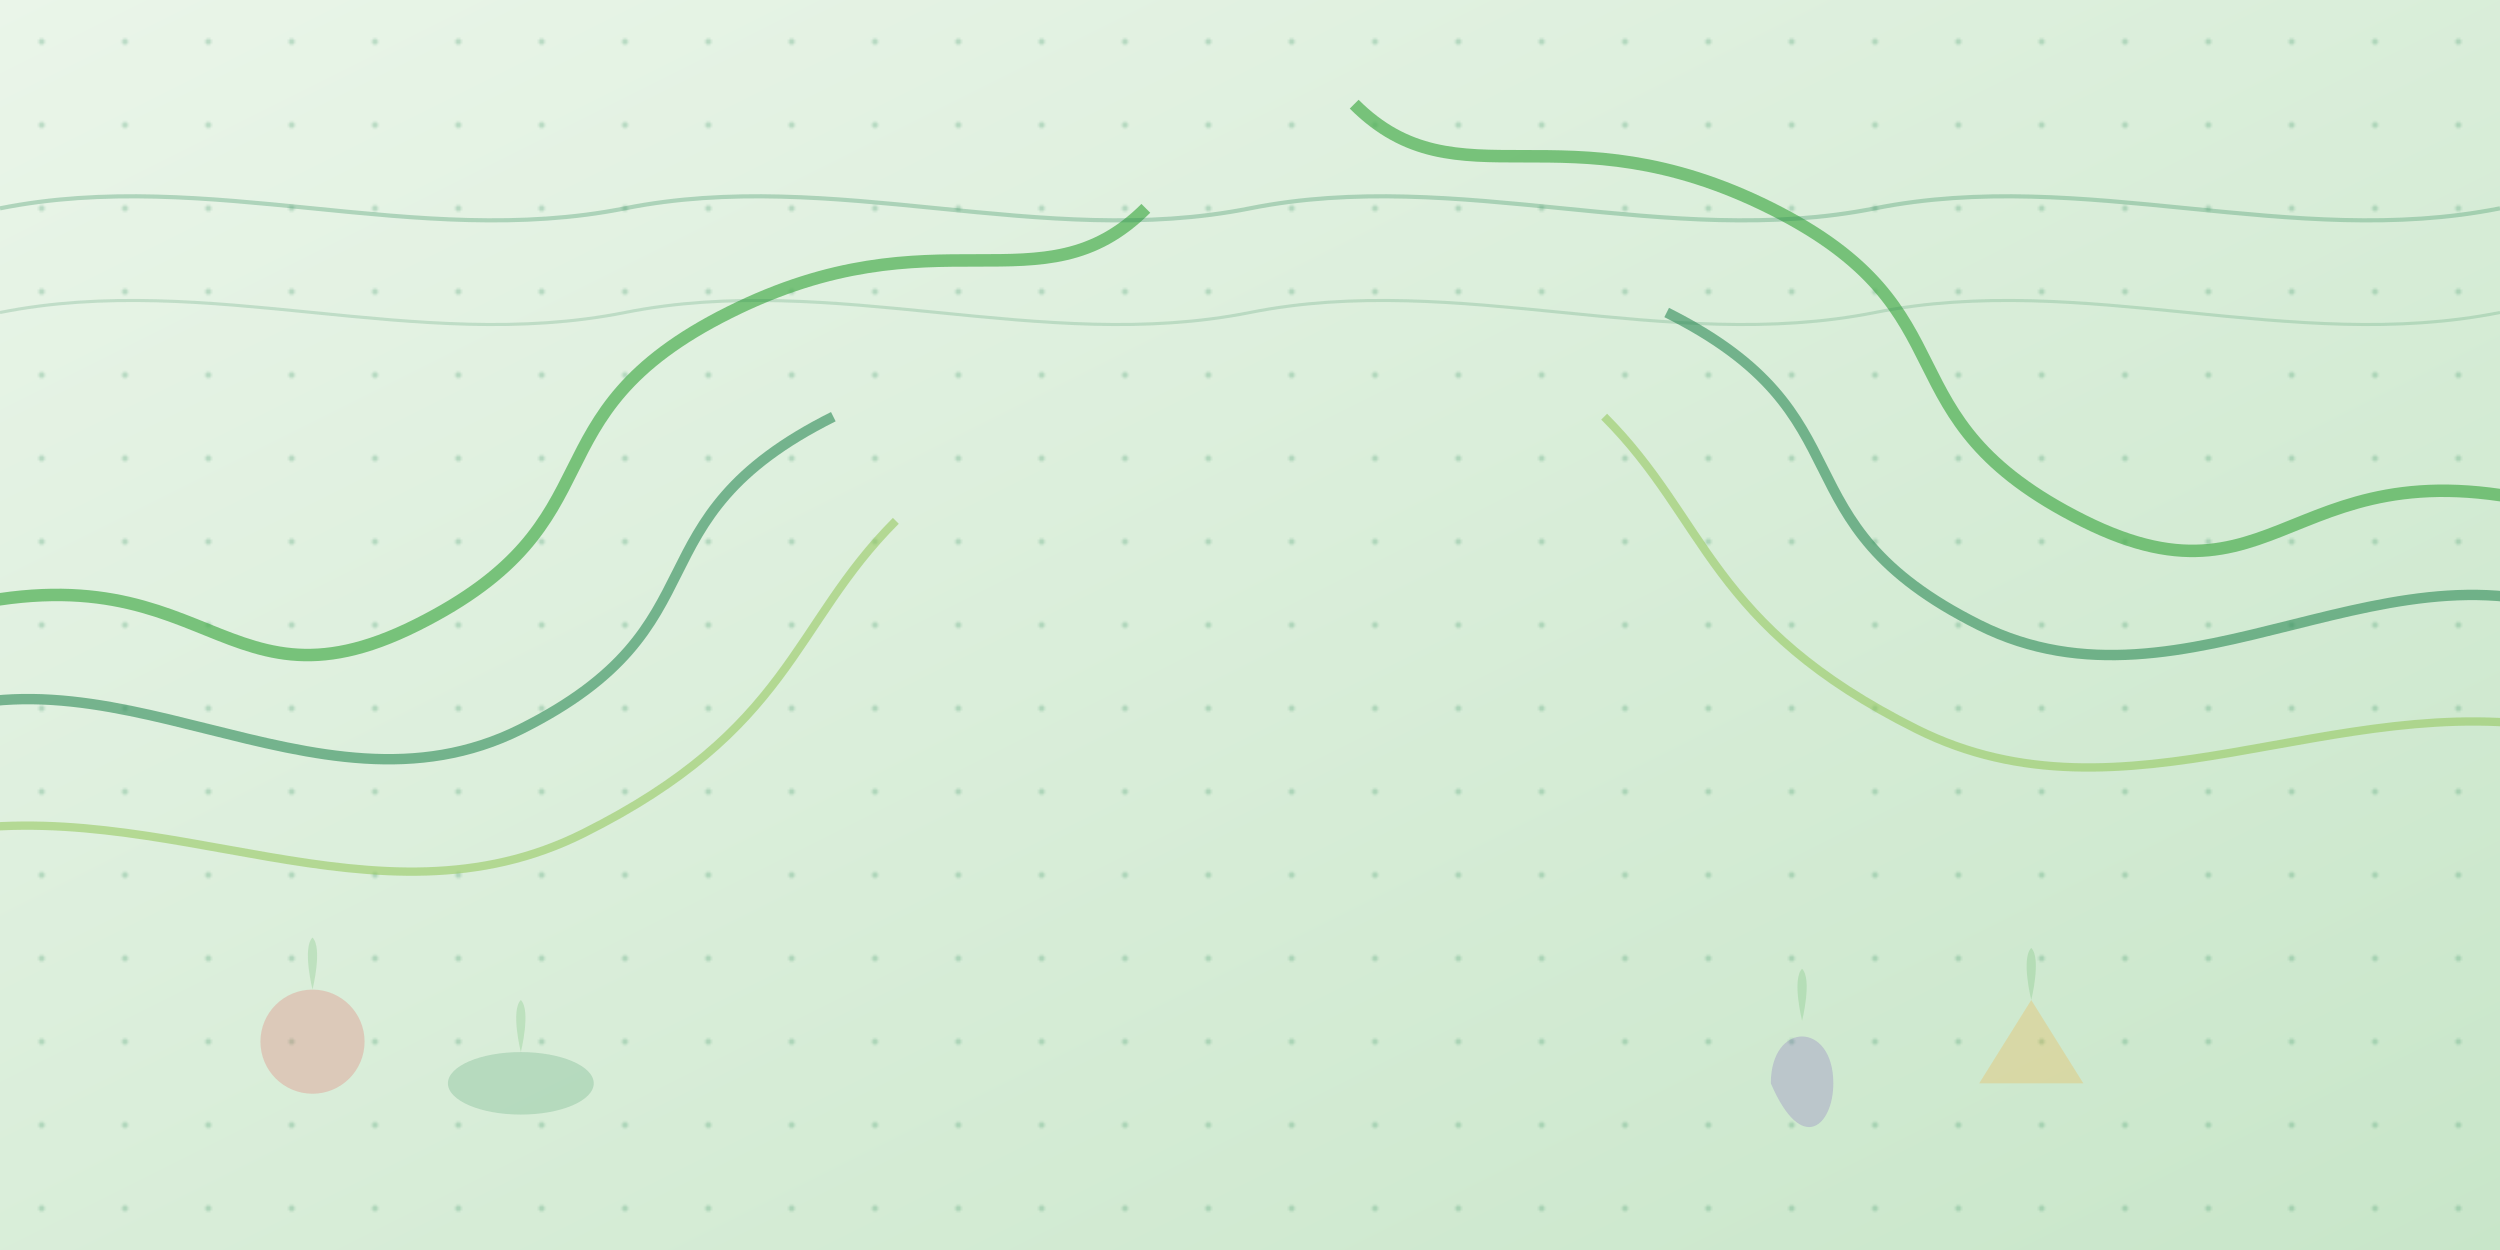 <svg xmlns="http://www.w3.org/2000/svg" width="1200" height="600" viewBox="0 0 1200 600">
  <defs>
    <linearGradient id="bg-gradient" x1="0%" y1="0%" x2="100%" y2="100%">
      <stop offset="0%" stop-color="#eaf5e9" />
      <stop offset="100%" stop-color="#c8e6c9" />
    </linearGradient>
    
    <pattern id="pattern-circles" width="40" height="40" patternUnits="userSpaceOnUse">
      <circle cx="20" cy="20" r="1.5" fill="#2e8b57" opacity="0.3" />
    </pattern>
    
    <filter id="shadow" x="-20%" y="-20%" width="140%" height="140%">
      <feGaussianBlur in="SourceAlpha" stdDeviation="5" />
      <feOffset dx="0" dy="0" result="offsetblur" />
      <feComponentTransfer>
        <feFuncA type="linear" slope="0.2" />
      </feComponentTransfer>
      <feMerge>
        <feMergeNode />
        <feMergeNode in="SourceGraphic" />
      </feMerge>
    </filter>
  </defs>
  
  <!-- Background gradient -->
  <rect width="1200" height="600" fill="url(#bg-gradient)" />
  
  <!-- Pattern overlay -->
  <rect width="1200" height="600" fill="url(#pattern-circles)" opacity="0.8" />
  
  <!-- Abstract organic shapes -->
  <g filter="url(#shadow)">
    <!-- Left side plants -->
    <path d="M-50,300 C100,250 100,350 200,300 C300,250 250,200 350,150 C450,100 500,150 550,100" 
          stroke="#4CAF50" stroke-width="6" fill="none" opacity="0.7" />
    <path d="M-50,350 C50,300 150,400 250,350 C350,300 300,250 400,200" 
          stroke="#2E8B57" stroke-width="5" fill="none" opacity="0.6" />
    <path d="M-30,400 C80,380 180,450 280,400 C380,350 380,300 430,250" 
          stroke="#8BC34A" stroke-width="4" fill="none" opacity="0.5" />
          
    <!-- Right side plants -->
    <path d="M1250,250 C1100,200 1100,300 1000,250 C900,200 950,150 850,100 C750,50 700,100 650,50" 
          stroke="#4CAF50" stroke-width="6" fill="none" opacity="0.7" />
    <path d="M1250,300 C1150,250 1050,350 950,300 C850,250 900,200 800,150" 
          stroke="#2E8B57" stroke-width="5" fill="none" opacity="0.6" />
    <path d="M1230,350 C1120,330 1020,400 920,350 C820,300 820,250 770,200" 
          stroke="#8BC34A" stroke-width="4" fill="none" opacity="0.5" />
  </g>
  
  <!-- Abstract vegetable silhouettes -->
  <g opacity="0.2">
    <!-- Tomato -->
    <circle cx="150" cy="500" r="25" fill="#e53935" />
    <path d="M150,475 C150,475 155,455 150,450 C145,455 150,475 150,475 Z" fill="#4CAF50" />
    
    <!-- Carrot -->
    <path d="M950,520 L975,480 L1000,520 Z" fill="#FF9800" />
    <path d="M975,480 C975,480 980,460 975,455 C970,460 975,480 975,480 Z" fill="#4CAF50" />
    
    <!-- Zucchini -->
    <ellipse cx="250" cy="520" rx="35" ry="15" fill="#2E8B57" />
    <path d="M250,505 C250,505 255,485 250,480 C245,485 250,505 250,505 Z" fill="#4CAF50" />
    
    <!-- Eggplant -->
    <path d="M850,520 C850,490 880,490 880,520 C880,540 865,555 850,520 Z" fill="#673AB7" />
    <path d="M865,490 C865,490 870,470 865,465 C860,470 865,490 865,490 Z" fill="#4CAF50" />
  </g>
  
  <!-- Decorative wavy lines -->
  <path d="M0,100 C100,80 200,120 300,100 C400,80 500,120 600,100 C700,80 800,120 900,100 C1000,80 1100,120 1200,100" 
        stroke="#2E8B57" stroke-width="2" fill="none" opacity="0.3" />
  <path d="M0,150 C100,130 200,170 300,150 C400,130 500,170 600,150 C700,130 800,170 900,150 C1000,130 1100,170 1200,150" 
        stroke="#2E8B57" stroke-width="1.5" fill="none" opacity="0.2" />
</svg>
